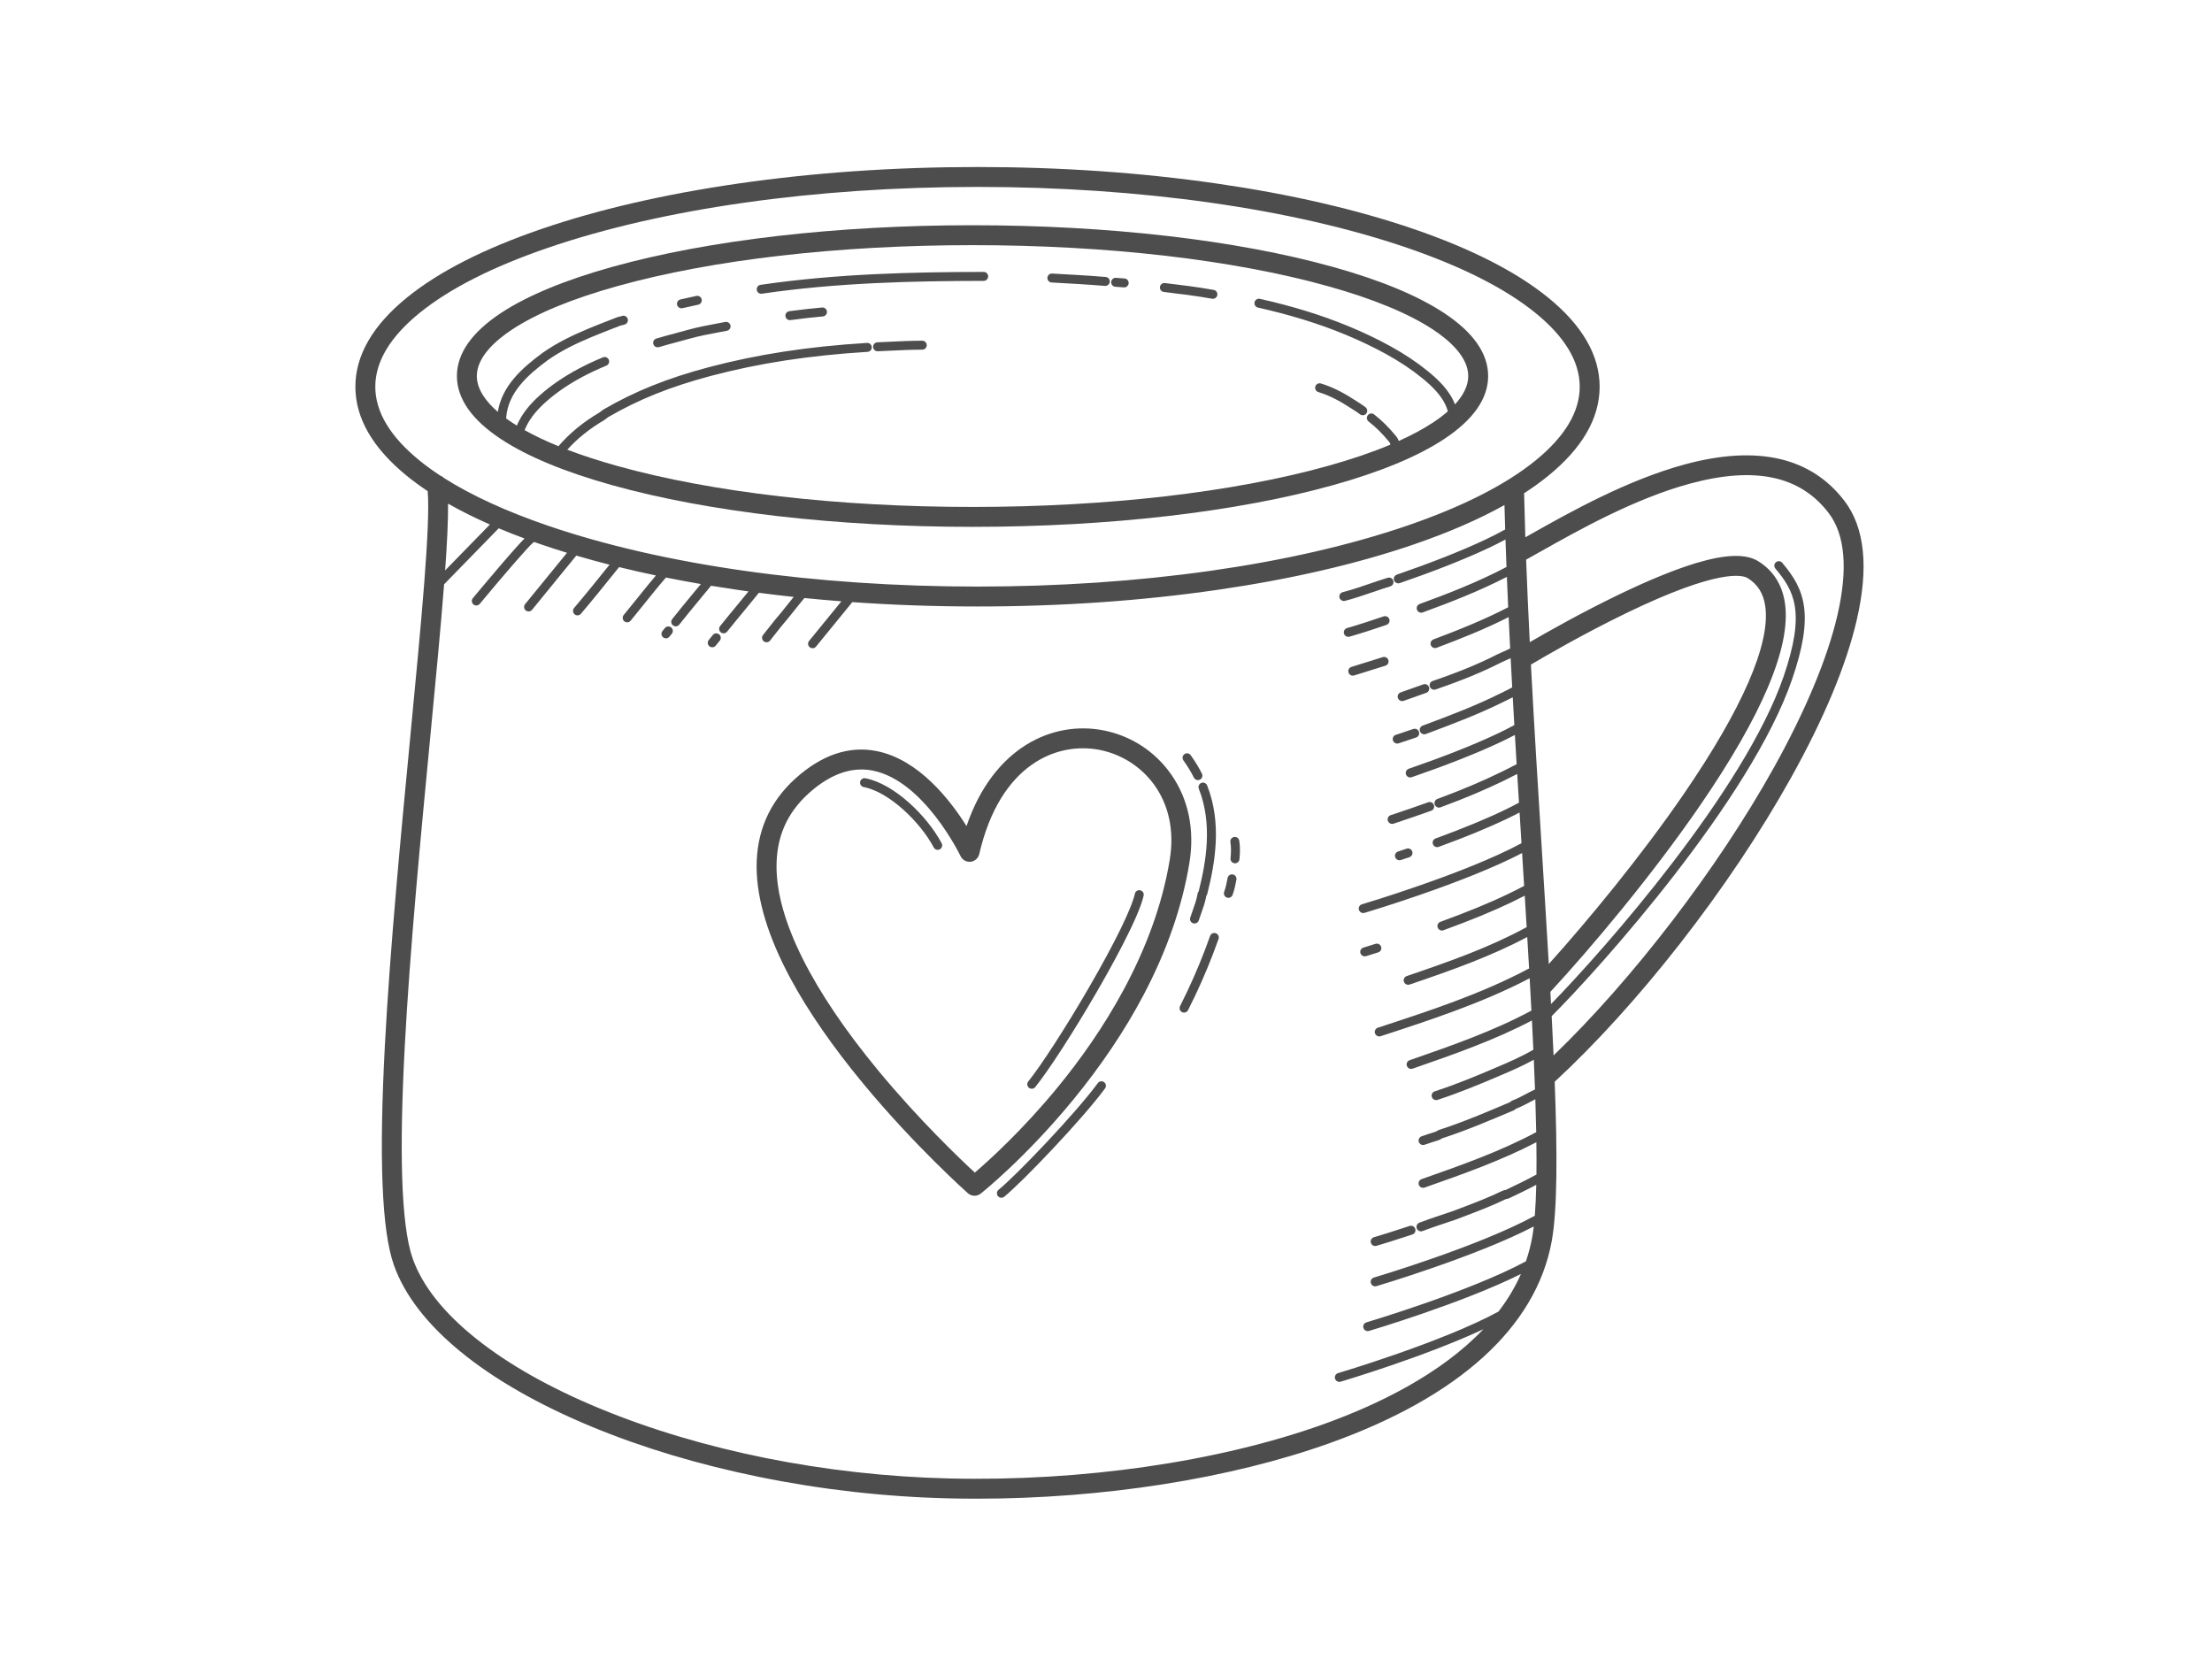 <?xml version="1.0" encoding="UTF-8" standalone="no"?>
<!DOCTYPE svg PUBLIC "-//W3C//DTD SVG 1.1//EN" "http://www.w3.org/Graphics/SVG/1.1/DTD/svg11.dtd">
<svg width="100%" height="100%" viewBox="0 0 400 300" version="1.1" xmlns="http://www.w3.org/2000/svg" xmlns:xlink="http://www.w3.org/1999/xlink" xml:space="preserve" xmlns:serif="http://www.serif.com/" style="fill-rule:evenodd;clip-rule:evenodd;stroke-linejoin:round;stroke-miterlimit:2;">
    <g transform="matrix(0.09,0,0,0.09,14.148,-29.399)">
        <path d="M871.696,988.765C921.132,956.209 992.494,926.806 1083.8,901.374C1274,848.395 1527.23,819.218 1796.85,819.218C2066.47,819.218 2319.71,848.395 2509.91,901.374C2601.21,926.806 2672.58,956.209 2722.01,988.765C2754.33,1010.05 2792.85,1043.54 2792.85,1082.22C2792.85,1103.09 2781.62,1122.45 2766.21,1139.2C2755.4,1110.66 2731.54,1088.61 2711.69,1072.43C2689.55,1054.39 2664.92,1037.98 2636.4,1022.25C2610.75,1008.11 2582.8,994.749 2553.31,982.533C2525.54,971.026 2496,960.452 2465.52,951.106C2436.9,942.331 2406.19,934.251 2374.25,927.09C2369.4,926.002 2364.59,929.053 2363.5,933.903C2362.41,938.753 2365.46,943.567 2370.31,944.654C2401.81,951.714 2432.06,959.675 2460.24,968.315C2490.18,977.495 2519.17,987.873 2546.43,999.163C2575.3,1011.12 2602.64,1024.2 2627.71,1038.01C2655.27,1053.21 2679.03,1069.03 2700.32,1086.39C2719.1,1101.68 2741.75,1122.56 2750.4,1148.42C2750.91,1149.94 2751.39,1151.52 2751.83,1153.16C2742.15,1161.65 2731.8,1169.23 2722.01,1175.67C2702.47,1188.54 2679.49,1200.91 2653.22,1212.74C2651.91,1208.32 2649.61,1205.23 2647.52,1202.68C2633.54,1185.54 2619.2,1171.35 2603.68,1159.29C2599.75,1156.25 2594.1,1156.96 2591.05,1160.88C2588,1164.81 2588.71,1170.46 2592.63,1173.51C2607.07,1184.72 2620.46,1197.99 2633.58,1214.06C2635.18,1216.03 2635.73,1216.92 2636.03,1218.03C2636.14,1218.46 2636.24,1218.85 2636.32,1219.22C2636.38,1219.47 2636.45,1219.74 2636.52,1220.01C2599.96,1235.37 2557.67,1249.76 2509.91,1263.06C2319.71,1316.04 2066.47,1345.22 1796.85,1345.22C1527.23,1345.22 1274,1316.04 1083.8,1263.06C1046.76,1252.74 1012.99,1241.77 982.648,1230.2C1003.07,1207.57 1027.33,1188.09 1056.42,1170.98C1056.56,1170.89 1056.71,1170.8 1056.85,1170.71C1058.67,1169.49 1060.16,1168.3 1061.48,1167.25C1062.58,1166.36 1063.55,1165.59 1064.63,1164.85C1125.81,1129.27 1189.53,1103.69 1271.15,1081.92C1368.41,1056.23 1468.44,1040.88 1585.97,1033.61C1590.93,1033.31 1594.7,1029.04 1594.39,1024.07C1594.09,1019.11 1589.81,1015.35 1584.86,1015.65C1466.13,1022.99 1364.98,1038.52 1266.53,1064.52C1183.16,1086.75 1118.02,1112.94 1055.33,1149.44C1055.17,1149.53 1055.01,1149.63 1054.86,1149.73C1053.04,1150.95 1051.55,1152.14 1050.23,1153.19C1049.12,1154.08 1048.15,1154.86 1047.06,1155.6C1014.33,1174.88 987.352,1197.06 964.845,1223.18C939.552,1212.87 916.873,1202.11 896.914,1190.94C904.653,1171.22 918.998,1152.29 940.647,1133.21C961.195,1115.1 985.645,1098.44 1013.32,1083.68C1028.13,1075.78 1043.78,1068.45 1061.17,1061.27C1065.77,1059.38 1067.95,1054.12 1066.06,1049.52C1064.16,1044.93 1058.9,1042.74 1054.3,1044.64C1036.36,1052.04 1020.18,1059.62 1004.85,1067.8C975.945,1083.21 950.341,1100.68 928.747,1119.7C905.83,1139.9 890.233,1160.27 881.238,1181.75C877.972,1179.74 874.791,1177.71 871.696,1175.67C867.73,1173.06 863.671,1170.26 859.602,1167.3C859.71,1166.84 859.793,1166.37 859.829,1165.88C863.539,1115.8 902.055,1080.83 943.142,1050.5C957.574,1040.2 971.802,1032.25 985.029,1025.19C1015.76,1009.39 1046.16,997.626 1078.34,985.17C1082.17,983.688 1086.02,982.201 1089.87,980.703C1090.56,980.488 1091.42,980.327 1092.4,980.143C1094.35,979.775 1096.78,979.319 1099.28,978.138C1103.78,976.017 1105.7,970.653 1103.58,966.158C1101.46,961.662 1096.09,959.737 1091.6,961.858C1091.18,962.056 1090.06,962.267 1089.07,962.453C1087.65,962.72 1085.89,963.052 1084.01,963.68C1083.87,963.727 1083.73,963.777 1083.59,963.83C1079.66,965.357 1075.75,966.873 1071.85,968.384C1039.19,981.023 1008.34,992.962 976.737,1009.21C976.697,1009.24 976.658,1009.26 976.618,1009.28C962.818,1016.64 947.937,1024.96 932.623,1035.89C932.584,1035.92 932.546,1035.95 932.509,1035.98C890.681,1066.85 851.27,1102.53 843.08,1154.22C820.261,1134.5 800.854,1109.67 800.854,1082.22C800.854,1043.54 839.378,1010.05 871.696,988.765ZM849.696,1209.08C902.604,1243.92 977.757,1275.05 1073.07,1301.6C1266.66,1355.52 1523.71,1385.22 1796.85,1385.22C2070,1385.22 2327.04,1355.52 2520.64,1301.6C2615.95,1275.05 2691.1,1243.92 2744.01,1209.08C2802.96,1170.26 2832.85,1127.57 2832.85,1082.22C2832.85,1036.86 2802.96,994.181 2744.01,955.358C2691.1,920.516 2615.95,889.389 2520.64,862.841C2327.04,808.916 2070,779.218 1796.85,779.218C1523.71,779.218 1266.66,808.916 1073.07,862.841C977.757,889.389 902.604,920.516 849.696,955.358C790.745,994.181 760.854,1036.86 760.854,1082.22C760.854,1127.57 790.745,1170.26 849.696,1209.08Z" style="fill:rgb(77,77,77);fill-rule:nonzero;"/>
        <path d="M3534.62,1562.78C3514.71,1648.94 3470.37,1755.17 3406.38,1869.98C3293.57,2072.41 3122.89,2294.76 2964.33,2447.25C2963.18,2421.7 2961.89,2395.33 2960.48,2368.24C2960.73,2368.04 2960.98,2367.82 2961.22,2367.58C3059.94,2268.86 3360.43,1932.86 3443.36,1692.15C3465.13,1628.97 3472.77,1582.12 3467.39,1544.7C3462.31,1509.34 3446.27,1484.24 3423.75,1457.43C3420.55,1453.62 3414.87,1453.13 3411.06,1456.33C3407.26,1459.52 3406.77,1465.2 3409.96,1469.01C3447.85,1514.11 3471.2,1556.1 3426.34,1686.29C3347.3,1915.7 3066.53,2234.29 2959.2,2344.02C2958.76,2335.89 2958.32,2327.71 2957.86,2319.46C2958.08,2319.23 2958.32,2319.03 2958.54,2318.8C3039.94,2230.77 3161.42,2086.5 3258.22,1945.6C3383.63,1763.07 3441.21,1626.61 3429.38,1540.03C3424.18,1501.99 3406,1473.11 3375.36,1454.2C3350.73,1439.01 3310.19,1440.18 3251.4,1457.79C3208.57,1470.62 3155.47,1492.3 3093.57,1522.23C3020.27,1557.66 2951.44,1596.61 2916.47,1616.95C2913.67,1560.91 2911.18,1505.48 2909.14,1451.09C2918.34,1446.01 2928.47,1440.31 2939.08,1434.34C3014.22,1392.04 3127.78,1328.13 3239.39,1298.1C3369.01,1263.23 3459.81,1282.62 3516.97,1357.37C3550.14,1400.75 3556.08,1469.86 3534.62,1562.78ZM2500.67,3188.72C2289.89,3264.08 2016.04,3303.63 1749.33,3297.22C1501.43,3291.27 1251.84,3241.15 1046.54,3156.1C947.1,3114.9 863.975,3067.88 799.474,3016.35C733.952,2964.01 690.973,2909.59 671.73,2854.61C660.103,2821.39 653.055,2765.65 650.784,2688.95C648.73,2619.61 650.465,2534.46 656.086,2428.64C666.427,2233.98 688.086,2007.91 707.195,1808.45C718.393,1691.57 728.487,1586.19 735.1,1500.68L844.824,1388.14C861.452,1395.13 878.741,1401.95 896.689,1408.59C888.443,1416.86 873.555,1433.27 845.139,1466.49C818.774,1497.31 793.181,1528.17 792.926,1528.47C789.753,1532.3 790.282,1537.97 794.108,1541.15C795.789,1542.54 797.824,1543.22 799.849,1543.22C802.435,1543.22 805.001,1542.11 806.781,1539.96C852.823,1484.44 905.977,1422.64 914.713,1416.35C915.173,1416.13 915.604,1415.87 916.012,1415.59C920.841,1417.3 925.71,1419 930.629,1420.68C947.371,1426.42 964.525,1431.97 982.058,1437.34L897.88,1540.53C894.738,1544.38 895.313,1550.05 899.165,1553.19C900.835,1554.56 902.848,1555.22 904.848,1555.22C907.459,1555.22 910.048,1554.09 911.827,1551.91L1000.72,1442.95C1022.41,1449.33 1044.66,1455.45 1067.47,1461.28C1044.17,1490.36 1020.29,1519.93 996.264,1548.25C993.048,1552.04 993.514,1557.72 997.304,1560.94C998.997,1562.38 1001.06,1563.08 1003.12,1563.08C1005.67,1563.08 1008.21,1562 1009.99,1559.9C1035.96,1529.29 1061.67,1497.33 1086.68,1466.09C1110.77,1472 1135.45,1477.61 1160.7,1482.91C1147.49,1498.48 1135.17,1513.85 1123.2,1528.78C1114.37,1539.81 1105.23,1551.21 1096.01,1562.34C1092.84,1566.17 1093.37,1571.84 1097.2,1575.01C1098.88,1576.4 1100.91,1577.08 1102.93,1577.08C1105.52,1577.08 1108.09,1575.97 1109.87,1573.82C1119.18,1562.58 1128.37,1551.12 1137.25,1540.04C1151.06,1522.8 1165.35,1504.98 1180.85,1487.06C1203.78,1491.66 1227.17,1496.02 1250.98,1500.12C1245.32,1507.03 1239.64,1513.9 1234.06,1520.64C1220.71,1536.78 1206.9,1553.47 1193.45,1570.55C1190.37,1574.45 1191.04,1580.11 1194.95,1583.19C1196.6,1584.49 1198.56,1585.12 1200.51,1585.12C1203.17,1585.12 1205.81,1583.94 1207.59,1581.69C1220.9,1564.78 1234.64,1548.17 1247.93,1532.12C1255.66,1522.77 1263.58,1513.2 1271.41,1503.57C1289.11,1506.48 1307.05,1509.25 1325.21,1511.89C1332.35,1512.92 1339.52,1513.93 1346.7,1514.91C1338.89,1524.53 1331.02,1534.08 1323.3,1543.42C1312.23,1556.82 1300.78,1570.68 1289.7,1584.56C1286.6,1588.44 1287.23,1594.11 1291.11,1597.21C1292.77,1598.53 1294.75,1599.18 1296.72,1599.18C1299.37,1599.18 1301.99,1598.02 1303.76,1595.79C1314.75,1582.03 1326.15,1568.23 1337.18,1554.88C1347.2,1542.75 1357.48,1530.28 1367.58,1517.71C1390.7,1520.73 1414.03,1523.49 1437.54,1526.01C1433.17,1531.38 1428.89,1536.75 1424.68,1542.05C1416.47,1552.38 1407.98,1563.05 1399.06,1573.31C1398.98,1573.41 1398.9,1573.5 1398.83,1573.6C1394.21,1579.36 1389.85,1584.9 1385.63,1590.25C1382.46,1594.28 1379.27,1598.33 1375.92,1602.55C1372.82,1606.44 1373.47,1612.1 1377.36,1615.2C1379.02,1616.51 1380.99,1617.15 1382.96,1617.15C1385.61,1617.15 1388.23,1615.99 1390.01,1613.75C1393.38,1609.51 1396.58,1605.44 1399.77,1601.39C1403.93,1596.11 1408.24,1590.65 1412.77,1584.98C1421.9,1574.47 1430.48,1563.68 1438.77,1553.25C1445.62,1544.63 1452.23,1536.33 1459.05,1528.25C1483.64,1530.71 1508.42,1532.91 1533.39,1534.85L1468.46,1614.43C1465.32,1618.28 1465.89,1623.95 1469.75,1627.09C1471.42,1628.46 1473.43,1629.12 1475.43,1629.12C1478.04,1629.12 1480.63,1627.99 1482.41,1625.81L1555.29,1536.47C1637.45,1542.28 1721.5,1545.22 1806.85,1545.22C1973.86,1545.22 2135.91,1534 2288.49,1511.89C2436.19,1490.48 2568.95,1459.8 2683.08,1420.68C2753.18,1396.66 2814.21,1370.14 2865.64,1341.41C2866.05,1357.7 2866.53,1374.14 2867.05,1390.67C2866.52,1390.84 2866,1391.06 2865.5,1391.34C2842.99,1403.78 2818.35,1415.54 2785.6,1429.49C2758.87,1440.87 2729.86,1452.28 2696.91,1464.36C2681.64,1469.96 2665.63,1475.65 2649.32,1481.28C2644.63,1482.9 2642.13,1488.03 2643.75,1492.72C2645.04,1496.45 2648.53,1498.79 2652.26,1498.79C2653.24,1498.79 2654.23,1498.63 2655.2,1498.29C2671.61,1492.63 2687.72,1486.9 2703.1,1481.26C2736.34,1469.07 2765.64,1457.56 2792.66,1446.05C2822.88,1433.18 2846.38,1422.1 2867.69,1410.64C2868.3,1428.93 2868.96,1447.34 2869.68,1465.87C2811.79,1496.33 2751.68,1519.62 2695.2,1540.26C2690.53,1541.96 2688.13,1547.13 2689.83,1551.8C2691.17,1555.45 2694.61,1557.71 2698.29,1557.71C2699.31,1557.71 2700.36,1557.54 2701.37,1557.16C2755.99,1537.21 2814.03,1514.78 2870.47,1485.76C2871.29,1506 2872.16,1526.37 2873.09,1546.84C2823.88,1572.39 2771.98,1592.94 2722.95,1611.39C2718.3,1613.14 2715.95,1618.33 2717.7,1622.99C2719.06,1626.59 2722.48,1628.82 2726.12,1628.82C2727.18,1628.82 2728.25,1628.63 2729.29,1628.24C2776.42,1610.5 2826.2,1590.82 2874,1566.59C2874.97,1587.48 2876,1608.47 2877.06,1629.55C2871.88,1632.19 2866.51,1634.58 2860.96,1637.05C2858.06,1638.34 2855.07,1639.67 2852.08,1641.05C2851.97,1641.1 2851.86,1641.15 2851.75,1641.21C2814.47,1660.28 2774.23,1676.86 2721.28,1694.98C2716.58,1696.59 2714.07,1701.71 2715.68,1706.41C2716.96,1710.15 2720.45,1712.5 2724.19,1712.5C2725.16,1712.5 2726.14,1712.34 2727.11,1712.01C2780.83,1693.63 2821.76,1676.76 2859.79,1657.31C2862.6,1656.02 2865.48,1654.74 2868.27,1653.5C2871.51,1652.06 2874.78,1650.6 2878.06,1649.07C2879.07,1668.57 2880.11,1688.13 2881.18,1707.74C2876.05,1710.78 2870.44,1713.51 2864.99,1716.15C2862.89,1717.17 2860.83,1718.17 2858.83,1719.17C2808.94,1744.11 2757.95,1763.58 2701.25,1784.65C2696.59,1786.38 2694.21,1791.56 2695.94,1796.22C2697.29,1799.85 2700.73,1802.09 2704.38,1802.09C2705.42,1802.09 2706.48,1801.91 2707.51,1801.53C2764.72,1780.27 2816.19,1760.61 2866.88,1735.27C2868.82,1734.3 2870.81,1733.33 2872.84,1732.35C2875.96,1730.83 2879.13,1729.29 2882.28,1727.67C2883.32,1746.27 2884.38,1764.9 2885.45,1783.56C2864.03,1795.19 2840.4,1806.37 2809.6,1819.49C2782.87,1830.87 2753.86,1842.28 2720.91,1854.36C2705.64,1859.96 2689.63,1865.65 2673.32,1871.28C2668.63,1872.9 2666.13,1878.03 2667.75,1882.72C2669.04,1886.45 2672.53,1888.79 2676.26,1888.79C2677.24,1888.79 2678.23,1888.63 2679.2,1888.29C2695.61,1882.63 2711.72,1876.9 2727.1,1871.26C2760.34,1859.07 2789.64,1847.56 2816.66,1836.05C2844.5,1824.19 2866.63,1813.86 2886.6,1803.35C2887.75,1822.91 2888.91,1842.48 2890.08,1862.06C2889.93,1862.13 2889.78,1862.19 2889.63,1862.27C2870.49,1872.43 2850.03,1882.44 2828.82,1892.04C2809.18,1900.92 2788.86,1909.48 2766.73,1918.22C2755.31,1922.72 2743.26,1927.32 2730.89,1931.89C2726.23,1933.62 2723.85,1938.8 2725.57,1943.46C2726.92,1947.09 2730.36,1949.34 2734.02,1949.34C2735.05,1949.34 2736.11,1949.16 2737.14,1948.78C2749.62,1944.16 2761.8,1939.51 2773.33,1934.96C2795.75,1926.12 2816.32,1917.44 2836.24,1908.44C2855.3,1899.81 2873.78,1890.85 2891.27,1881.74C2892.43,1900.97 2893.61,1920.18 2894.79,1939.38C2877.04,1949.02 2857.66,1958.41 2834.19,1968.74C2813.01,1978.07 2790.81,1987.2 2766.31,1996.67C2753.88,2001.47 2740.74,2006.4 2727.25,2011.33C2722.58,2013.04 2720.18,2018.2 2721.89,2022.87C2723.22,2026.52 2726.67,2028.79 2730.34,2028.79C2731.37,2028.79 2732.41,2028.61 2733.43,2028.24C2747.02,2023.27 2760.27,2018.3 2772.8,2013.46C2797.56,2003.89 2820.01,1994.65 2841.44,1985.22C2862.19,1976.08 2879.83,1967.65 2896,1959.14C2897.28,1979.76 2898.56,2000.35 2899.83,2020.89C2786.91,2081.85 2581.39,2142.97 2579.3,2143.59C2574.53,2145 2571.81,2150 2573.22,2154.77C2574.38,2158.69 2577.96,2161.22 2581.85,2161.22C2582.69,2161.22 2583.55,2161.1 2584.41,2160.85C2586.47,2160.24 2785.15,2101.16 2901.06,2040.62C2902.43,2062.7 2903.8,2084.71 2905.15,2106.58C2885.5,2117.02 2864.9,2126.98 2842.24,2136.99C2821.98,2145.95 2800.09,2154.92 2775.31,2164.44C2763.56,2168.96 2750.98,2173.67 2736.83,2178.84C2732.16,2180.55 2729.76,2185.72 2731.47,2190.38C2732.81,2194.03 2736.25,2196.3 2739.92,2196.3C2740.95,2196.3 2742,2196.12 2743.01,2195.75C2757.25,2190.54 2769.93,2185.79 2781.76,2181.25C2806.82,2171.62 2828.98,2162.53 2849.52,2153.46C2869.82,2144.49 2888.51,2135.54 2906.37,2126.27C2907.68,2147.5 2908.97,2168.59 2910.23,2189.49C2836.21,2229.82 2757.27,2257.89 2669.21,2287.82C2664.5,2289.43 2661.99,2294.54 2663.59,2299.24C2664.86,2302.99 2668.36,2305.35 2672.11,2305.35C2673.07,2305.35 2674.04,2305.19 2675,2304.87C2760.95,2275.65 2838.32,2248.17 2911.42,2209.29C2912.69,2230.64 2913.93,2251.78 2915.13,2272.65C2914.62,2272.81 2914.12,2273.01 2913.63,2273.27C2818.16,2323.99 2712.98,2358.34 2611.26,2391.56C2606.54,2393.11 2603.96,2398.19 2605.5,2402.91C2606.74,2406.71 2610.27,2409.12 2614.05,2409.12C2614.98,2409.12 2615.92,2408.98 2616.85,2408.68C2717.25,2375.88 2820.99,2341.99 2916.25,2292.22C2917.49,2314.22 2918.68,2335.9 2919.8,2357.19C2919.73,2357.23 2919.66,2357.26 2919.59,2357.29C2843.34,2398.35 2759.65,2427.46 2678.72,2455.61L2675.11,2456.87C2670.41,2458.5 2667.93,2463.63 2669.56,2468.32C2670.86,2472.04 2674.34,2474.37 2678.06,2474.37C2679.04,2474.37 2680.04,2474.21 2681.02,2473.87L2684.63,2472.61C2763.68,2445.12 2845.33,2416.71 2920.83,2377.02C2921.85,2396.99 2922.81,2416.6 2923.7,2435.8C2899.75,2449.7 2874.34,2460.78 2850.31,2470.95C2812.99,2486.94 2769.49,2505.2 2725.51,2519.47C2720.78,2521 2718.19,2526.08 2719.73,2530.81C2720.96,2534.61 2724.49,2537.03 2728.28,2537.03C2729.21,2537.03 2730.14,2536.89 2731.06,2536.59C2775.77,2522.09 2819.71,2503.64 2857.36,2487.51C2879.22,2478.26 2902.26,2468.25 2924.6,2455.96C2925.5,2476.4 2926.3,2496.33 2927,2515.69C2926.68,2515.79 2926.36,2515.92 2926.05,2516.06C2920.08,2518.85 2914.26,2521.94 2908.63,2524.93C2899.56,2529.75 2891,2534.3 2881.69,2537.79C2880.57,2538.21 2879.54,2538.85 2878.67,2539.68C2878.49,2539.81 2878.12,2540.06 2877.86,2540.23C2877.33,2540.59 2876.72,2540.99 2876.11,2541.46C2830.45,2560.89 2783.26,2580.92 2735.01,2596.68C2732.57,2597.49 2730.71,2598.61 2729.22,2599.5C2728.38,2600.01 2727.65,2600.45 2727.09,2600.65C2718.23,2603.31 2709.32,2606.22 2699.08,2609.8C2694.38,2611.43 2691.91,2616.57 2693.55,2621.26C2694.84,2624.97 2698.32,2627.3 2702.04,2627.3C2703.03,2627.29 2704.03,2627.13 2705.01,2626.79C2715.07,2623.28 2723.78,2620.44 2732.44,2617.84C2732.53,2617.81 2732.61,2617.79 2732.7,2617.76C2735.14,2616.94 2736.99,2615.83 2738.48,2614.94C2739.37,2614.4 2740.14,2613.94 2740.65,2613.77C2790.02,2597.65 2837.99,2577.24 2884.38,2557.5C2885.36,2557.08 2886.26,2556.49 2887.03,2555.76C2887.22,2555.63 2887.59,2555.38 2887.85,2555.21C2888.33,2554.88 2888.88,2554.52 2889.44,2554.1C2899.29,2550.28 2908.32,2545.48 2917.08,2540.83C2920.69,2538.91 2924.18,2537.06 2927.67,2535.3C2928.43,2558.27 2929.02,2580.36 2929.42,2601.45C2857.56,2640 2778.55,2667.84 2702.12,2694.76L2699.07,2695.84C2694.38,2697.49 2691.92,2702.63 2693.57,2707.32C2694.87,2711.02 2698.34,2713.33 2702.06,2713.33C2703.05,2713.33 2704.06,2713.17 2705.05,2712.82L2708.1,2711.74C2782.31,2685.6 2858.93,2658.6 2929.75,2621.64C2930.06,2644.72 2930.11,2666.47 2929.88,2686.73C2929.42,2686.9 2928.96,2687.09 2928.52,2687.33C2909,2698.07 2888.05,2708.06 2867.76,2717.72C2866.47,2717.75 2864.34,2717.93 2861.89,2719.14C2833.69,2732.81 2805.81,2743.4 2776.3,2754.61C2771.8,2756.32 2767.29,2758.03 2762.77,2759.76C2754.8,2762.53 2746.69,2765.23 2738.85,2767.84C2724.22,2772.7 2709.1,2777.73 2694.62,2783.34C2689.99,2785.13 2687.69,2790.35 2689.48,2794.98C2690.86,2798.55 2694.27,2800.73 2697.88,2800.73C2698.96,2800.73 2700.05,2800.54 2701.12,2800.12C2715.19,2794.68 2729.44,2789.94 2744.53,2784.92C2752.47,2782.28 2760.68,2779.54 2768.81,2776.72C2768.9,2776.69 2768.98,2776.66 2769.07,2776.63C2773.63,2774.88 2778.16,2773.16 2782.69,2771.44C2812.32,2760.18 2840.32,2749.54 2868.96,2735.71C2870.25,2735.69 2872.35,2735.51 2874.78,2734.32C2892.93,2725.67 2911.61,2716.78 2929.54,2707.24C2929.01,2730.3 2928.05,2751.11 2926.6,2769.38C2814.3,2830.84 2605.41,2892.96 2603.3,2893.59C2598.53,2895 2595.81,2900 2597.22,2904.77C2598.38,2908.69 2601.96,2911.22 2605.85,2911.22C2606.69,2911.22 2607.55,2911.1 2608.41,2910.85C2610.47,2910.24 2808.52,2851.34 2924.51,2790.9C2923.54,2799.19 2922.44,2806.77 2921.18,2813.61C2918.18,2829.95 2913.98,2845.72 2908.73,2860.95C2795.78,2921.89 2590.39,2982.97 2588.3,2983.59C2583.53,2985 2580.81,2990 2582.22,2994.77C2583.38,2998.69 2586.96,3001.22 2590.85,3001.22C2591.69,3001.22 2592.55,3001.1 2593.41,3000.85C2595.41,3000.26 2781.7,2944.86 2898.75,2886.39C2886.86,2913.37 2871.58,2938.51 2853.63,2961.91C2741.11,3023.2 2533.4,3084.97 2531.3,3085.59C2526.53,3087 2523.81,3092 2525.22,3096.77C2526.38,3100.69 2529.96,3103.22 2533.85,3103.22C2534.69,3103.22 2535.55,3103.1 2536.41,3102.85C2538.3,3102.29 2706.16,3052.37 2823.31,2997.31C2736.89,3088.31 2610.47,3149.46 2500.67,3188.72ZM743.073,1338.6C768.663,1353.15 796.705,1367.13 827.114,1380.52L737.184,1472.76C741.15,1417.43 743.368,1371.81 743.073,1338.6ZM686.103,1252.25C626.881,1204.26 596.854,1154.29 596.854,1103.72C596.854,1053.14 626.881,1003.17 686.103,955.191C746.227,906.479 832.859,862.54 943.596,824.593C1173.88,745.678 1480.46,702.218 1806.85,702.218C2133.25,702.218 2439.83,745.678 2670.11,824.593C2780.85,862.54 2867.48,906.479 2927.6,955.191C2986.83,1003.17 3016.85,1053.14 3016.85,1103.72C3016.85,1154.29 2986.83,1204.26 2927.6,1252.25C2867.48,1300.96 2780.85,1344.9 2670.11,1382.84C2439.83,1461.76 2133.25,1505.22 1806.85,1505.22C1480.46,1505.22 1173.88,1461.76 943.596,1382.84C860.014,1354.2 790.173,1322.14 735.089,1287.2C733.003,1285.08 730.476,1283.43 727.668,1282.41C712.654,1272.58 698.782,1262.52 686.103,1252.25ZM2940.93,2037.29C2933.19,1912.81 2925.31,1786.19 2918.79,1661.99C2940.48,1649.08 3022.57,1600.96 3111.21,1558.13C3296.67,1468.5 3344.2,1481.98 3354.35,1488.24C3374.62,1500.74 3386.2,1519.46 3389.75,1545.45C3400.05,1620.79 3343.16,1751.33 3225.25,1922.95C3139.31,2048.04 3033.63,2175.87 2954.7,2263.63C2950.52,2191.52 2945.8,2115.58 2940.93,2037.29ZM3548.74,1333.07C3481.57,1245.23 3373.99,1220.47 3228.99,1259.48C3112.54,1290.81 2996.35,1356.21 2919.46,1399.48C2915.41,1401.76 2911.44,1403.99 2907.56,1406.17C2906.57,1376.31 2905.74,1346.81 2905.08,1317.73C2922.35,1306.55 2938.27,1295.08 2952.78,1283.33C3021.84,1227.38 3056.85,1166.95 3056.85,1103.72C3056.85,1040.49 3021.84,980.06 2952.78,924.111C2889.01,872.439 2798.26,826.225 2683.08,786.753C2568.95,747.641 2436.19,716.956 2288.49,695.549C2135.91,673.432 1973.86,662.218 1806.85,662.218C1639.85,662.218 1477.8,673.432 1325.21,695.549C1177.52,716.956 1044.76,747.641 930.629,786.753C815.443,826.225 724.701,872.439 660.923,924.111C591.868,980.06 556.854,1040.49 556.854,1103.72C556.854,1166.95 591.868,1227.38 660.923,1283.33C673.594,1293.59 687.347,1303.64 702.126,1313.46C707.89,1381.76 689.041,1578.51 667.377,1804.64C648.23,2004.49 626.529,2231.01 616.143,2426.52C604.028,2654.57 609.861,2798.93 633.977,2867.83C676.382,2988.98 817.463,3104.49 1031.23,3193.05C1133.29,3235.34 1246.52,3269.33 1367.76,3294.09C1492.91,3319.65 1620.97,3334.15 1748.37,3337.21C1767.38,3337.67 1786.39,3337.89 1805.44,3337.89C2058.54,3337.89 2313.98,3297.95 2514.14,3226.38C2774.53,3133.29 2928.89,2993.05 2960.52,2820.83C2971.89,2758.95 2972.09,2645.36 2966.54,2500.12C3048.34,2424.68 3135.14,2329.07 3217.86,2223.22C3303.26,2113.95 3380.53,1998.53 3441.32,1889.45C3508.05,1769.72 3552.55,1662.84 3573.59,1571.78C3597.87,1466.69 3589.51,1386.38 3548.74,1333.07Z" style="fill:rgb(77,77,77);fill-rule:nonzero;"/>
        <path d="M2193.12,2053.98C2162.18,2242.42 2054.15,2405.99 1968.97,2510.02C1897.2,2597.67 1829.11,2658.99 1801.43,2682.69C1770.74,2654.32 1689.04,2576.36 1607.95,2478.31C1474.51,2316.96 1403.65,2175.43 1403.03,2069.01C1402.67,2008.95 1423.69,1960.54 1467.28,1921.04C1502.72,1888.92 1538.43,1872.75 1573.74,1872.75C1581.31,1872.75 1588.87,1873.49 1596.4,1874.98C1699.5,1895.38 1771.75,2044.63 1772.78,2046.78C1776.42,2054.47 1784.54,2059.02 1793,2058.1C1801.47,2057.19 1808.42,2051.02 1810.34,2042.72C1852.3,1861.25 1967.03,1816.57 2052.53,1833.45C2137.63,1850.26 2213.24,1931.4 2193.12,2053.98ZM2195.63,1882.15C2163.37,1836.31 2115.31,1805.08 2060.28,1794.21C1958.57,1774.13 1839.06,1827.28 1784.76,1986.49C1752.29,1934.58 1688.86,1852.56 1604.27,1835.77C1548.5,1824.7 1493.38,1843.41 1440.42,1891.4C1388.65,1938.32 1362.61,1998.15 1363.03,2069.24C1363.41,2134.52 1386.41,2209.89 1431.38,2293.25C1466.72,2358.76 1515.76,2429.6 1577.13,2503.8C1681.17,2629.61 1786.55,2723.26 1787.6,2724.2C1791.37,2727.54 1796.11,2729.22 1800.86,2729.22C1805.24,2729.22 1809.63,2727.78 1813.28,2724.89C1816.93,2721.99 1903.71,2652.69 1999.3,2536.11C2055.5,2467.57 2102.93,2396.94 2140.27,2326.17C2187.18,2237.27 2218.24,2147.88 2232.59,2060.46C2243.54,1993.74 2230.76,1932.08 2195.63,1882.15Z" style="fill:rgb(77,77,77);fill-rule:nonzero;"/>
        <path d="M2542.85,1534.22C2543.59,1534.22 2544.35,1534.13 2545.1,1533.93C2564.14,1529.02 2582.86,1522.61 2600.96,1516.4C2612.6,1512.42 2624.63,1508.3 2636.32,1504.74C2641.07,1503.29 2643.75,1498.26 2642.3,1493.51C2640.86,1488.75 2635.83,1486.07 2631.07,1487.52C2619.08,1491.17 2606.91,1495.34 2595.13,1499.38C2577.35,1505.47 2558.97,1511.77 2540.6,1516.5C2535.79,1517.75 2532.9,1522.65 2534.14,1527.47C2535.19,1531.53 2538.84,1534.22 2542.85,1534.22Z" style="fill:rgb(77,77,77);fill-rule:nonzero;"/>
        <path d="M2628.66,1582.15C2633.36,1580.55 2635.88,1575.44 2634.28,1570.73C2632.69,1566.03 2627.58,1563.51 2622.87,1565.11C2600.77,1572.61 2575.05,1581.23 2549.38,1588.56C2544.6,1589.93 2541.83,1594.91 2543.2,1599.69C2544.33,1603.64 2547.93,1606.22 2551.85,1606.22C2552.67,1606.22 2553.5,1606.11 2554.33,1605.87C2580.39,1598.43 2606.36,1589.72 2628.66,1582.15Z" style="fill:rgb(77,77,77);fill-rule:nonzero;"/>
        <path d="M2632.34,1652.88C2630.83,1648.15 2625.77,1645.53 2621.03,1647.03C2609.86,1650.59 2598.45,1654.11 2587.42,1657.52C2577.82,1660.49 2567.9,1663.56 2558.14,1666.64C2553.4,1668.13 2550.77,1673.19 2552.27,1677.93C2553.48,1681.77 2557.03,1684.22 2560.85,1684.22C2561.75,1684.22 2562.66,1684.08 2563.56,1683.8C2573.27,1680.74 2583.17,1677.68 2592.74,1674.72C2603.8,1671.3 2615.25,1667.76 2626.49,1664.19C2631.22,1662.68 2633.84,1657.62 2632.34,1652.88Z" style="fill:rgb(77,77,77);fill-rule:nonzero;"/>
        <path d="M2657.07,1717.84C2652.38,1719.49 2649.92,1724.63 2651.57,1729.32C2652.87,1733.02 2656.34,1735.33 2660.06,1735.33C2661.05,1735.33 2662.06,1735.17 2663.05,1734.82L2665.73,1733.87C2679.78,1728.92 2694.31,1723.81 2708.58,1718.7C2713.26,1717.02 2715.69,1711.87 2714.02,1707.19C2712.34,1702.51 2707.19,1700.08 2702.51,1701.75C2688.28,1706.84 2673.78,1711.95 2659.75,1716.89L2657.07,1717.84Z" style="fill:rgb(77,77,77);fill-rule:nonzero;"/>
        <path d="M2682.36,1791.4C2670.55,1795.52 2658.79,1799.45 2647.4,1803.08C2642.66,1804.59 2640.05,1809.65 2641.55,1814.39C2642.77,1818.22 2646.31,1820.66 2650.13,1820.66C2651.03,1820.66 2651.95,1820.52 2652.86,1820.23C2664.41,1816.55 2676.33,1812.57 2688.29,1808.39C2692.99,1806.75 2695.46,1801.62 2693.82,1796.92C2692.18,1792.23 2687.05,1789.76 2682.36,1791.4Z" style="fill:rgb(77,77,77);fill-rule:nonzero;"/>
        <path d="M2631.35,1975.92C2632.61,1979.7 2636.12,1982.09 2639.89,1982.09C2640.83,1982.09 2641.79,1981.94 2642.73,1981.63C2672.13,1971.87 2696.2,1963.59 2718.48,1955.58C2723.15,1953.9 2725.58,1948.74 2723.9,1944.07C2722.22,1939.39 2717.06,1936.96 2712.39,1938.64C2690.25,1946.6 2666.32,1954.83 2637.06,1964.54C2632.34,1966.11 2629.79,1971.2 2631.35,1975.92Z" style="fill:rgb(77,77,77);fill-rule:nonzero;"/>
        <path d="M2668.95,2031.86C2663.42,2033.73 2657.66,2035.66 2651.81,2037.59C2647.09,2039.15 2644.53,2044.24 2646.08,2048.96C2647.33,2052.74 2650.85,2055.14 2654.63,2055.14C2655.56,2055.14 2656.51,2054.99 2657.45,2054.68C2663.34,2052.74 2669.15,2050.8 2674.72,2048.91C2679.43,2047.32 2681.96,2042.21 2680.36,2037.5C2678.77,2032.79 2673.66,2030.27 2668.95,2031.86Z" style="fill:rgb(77,77,77);fill-rule:nonzero;"/>
        <path d="M2584.85,2248.22C2585.73,2248.22 2586.63,2248.09 2587.52,2247.81L2588.77,2247.43C2596.49,2245.03 2604.21,2242.63 2611.92,2240.22C2616.67,2238.74 2619.31,2233.69 2617.83,2228.95C2616.35,2224.21 2611.3,2221.56 2606.55,2223.04C2598.85,2225.45 2591.14,2227.84 2583.43,2230.24L2582.19,2230.62C2577.44,2232.1 2574.78,2237.14 2576.26,2241.89C2577.46,2245.75 2581.01,2248.22 2584.85,2248.22Z" style="fill:rgb(77,77,77);fill-rule:nonzero;"/>
        <path d="M2597.21,2823.74C2598.36,2827.67 2601.95,2830.22 2605.85,2830.22C2606.68,2830.22 2607.53,2830.1 2608.37,2829.86C2628.35,2824.03 2648.58,2817.44 2668.14,2811.06C2672.29,2809.7 2676.44,2808.35 2680.58,2807C2685.31,2805.47 2687.9,2800.39 2686.37,2795.67C2684.83,2790.94 2679.75,2788.35 2675.03,2789.88C2670.87,2791.23 2666.71,2792.59 2662.56,2793.94C2643.13,2800.28 2623.04,2806.83 2603.33,2812.58C2598.56,2813.97 2595.82,2818.97 2597.21,2823.74Z" style="fill:rgb(77,77,77);fill-rule:nonzero;"/>
        <path d="M2251.5,1911.4C2279.5,1982.08 2266.17,2058.49 2251.3,2117.32C2250.48,2118.56 2249.22,2120.49 2248.92,2123.06C2246.99,2134.42 2243.38,2144.48 2239.55,2155.12C2237.76,2160.12 2235.91,2165.28 2234.26,2170.53C2232.78,2175.28 2235.42,2180.33 2240.17,2181.81C2241.06,2182.09 2241.97,2182.22 2242.86,2182.22C2246.69,2182.22 2250.24,2179.75 2251.44,2175.9C2252.97,2171.01 2254.68,2166.25 2256.49,2161.21C2260.33,2150.54 2264.29,2139.52 2266.52,2126.95C2267.28,2125.8 2268.32,2124.12 2268.7,2121.93C2284.26,2060.45 2298.16,1980.32 2268.23,1904.77C2266.4,1900.15 2261.17,1897.88 2256.55,1899.71C2251.93,1901.54 2249.66,1906.77 2251.5,1911.4Z" style="fill:rgb(77,77,77);fill-rule:nonzero;"/>
        <path d="M2241.67,1889.12C2243.25,1892.26 2246.42,1894.08 2249.71,1894.08C2251.07,1894.08 2252.46,1893.77 2253.75,1893.11C2258.19,1890.88 2259.98,1885.46 2257.74,1881.03C2251.41,1868.45 2243.81,1855.98 2235.16,1843.96C2232.25,1839.93 2226.63,1839.01 2222.59,1841.91C2218.56,1844.82 2217.65,1850.44 2220.55,1854.48C2228.65,1865.73 2235.76,1877.39 2241.67,1889.12Z" style="fill:rgb(77,77,77);fill-rule:nonzero;"/>
        <path d="M2285.66,2201.78C2280.97,2200.12 2275.83,2202.58 2274.18,2207.26C2260.96,2244.68 2245.61,2281.96 2228.56,2318.05C2223.8,2328.13 2218.85,2338.26 2213.83,2348.14C2211.58,2352.58 2213.35,2357.99 2217.78,2360.24C2219.09,2360.91 2220.48,2361.22 2221.85,2361.22C2225.13,2361.22 2228.29,2359.42 2229.88,2356.29C2234.97,2346.25 2240.01,2335.97 2244.84,2325.74C2262.14,2289.1 2277.73,2251.25 2291.15,2213.26C2292.81,2208.57 2290.35,2203.43 2285.66,2201.78Z" style="fill:rgb(77,77,77);fill-rule:nonzero;"/>
        <path d="M2319.77,2083.61C2314.88,2082.74 2310.2,2086 2309.33,2090.89C2307.82,2099.34 2305.83,2109.24 2302.46,2118.6C2300.78,2123.28 2303.21,2128.43 2307.89,2130.11C2308.89,2130.47 2309.92,2130.65 2310.93,2130.65C2314.62,2130.65 2318.08,2128.36 2319.4,2124.69C2323.22,2114.07 2325.41,2103.24 2327.05,2094.05C2327.92,2089.16 2324.66,2084.48 2319.77,2083.61Z" style="fill:rgb(77,77,77);fill-rule:nonzero;"/>
        <path d="M2322.38,2008.34C2317.47,2009.16 2314.16,2013.79 2314.98,2018.7C2316.89,2030.17 2316.13,2042.18 2315.25,2051.35C2314.78,2056.3 2318.41,2060.7 2323.36,2061.17C2323.65,2061.2 2323.94,2061.21 2324.22,2061.21C2328.81,2061.21 2332.73,2057.72 2333.17,2053.06C2334.15,2042.79 2334.98,2029.27 2332.73,2015.74C2331.92,2010.84 2327.29,2007.53 2322.38,2008.34Z" style="fill:rgb(77,77,77);fill-rule:nonzero;"/>
        <path d="M2133.77,2115.42C2128.91,2114.37 2124.12,2117.45 2123.06,2122.31C2116.67,2151.72 2082.14,2222.24 2030.69,2310.95C1985.13,2389.53 1935.02,2467.09 1908.85,2499.57C1905.73,2503.44 1906.34,2509.11 1910.21,2512.23C1911.87,2513.57 1913.87,2514.22 1915.85,2514.22C1918.48,2514.22 1921.08,2513.07 1922.86,2510.87C1949.97,2477.23 1999.56,2400.52 2046.26,2319.98C2071.39,2276.65 2130.89,2171.01 2140.65,2126.13C2141.7,2121.27 2138.62,2116.48 2133.77,2115.42Z" style="fill:rgb(77,77,77);fill-rule:nonzero;"/>
        <path d="M1581.52,1890.37C1576.64,1889.45 1571.93,1892.67 1571.01,1897.55C1570.09,1902.43 1573.3,1907.14 1578.19,1908.06C1629.15,1917.68 1692.08,1978.57 1718.89,2029.42C1720.5,2032.47 1723.63,2034.22 1726.86,2034.22C1728.28,2034.22 1729.71,2033.88 1731.05,2033.18C1735.45,2030.86 1737.13,2025.42 1734.81,2021.02C1706.17,1966.69 1639.42,1901.3 1581.52,1890.37Z" style="fill:rgb(77,77,77);fill-rule:nonzero;"/>
        <path d="M2061.18,2500.96C2057.17,2498.02 2051.54,2498.89 2048.6,2502.9C2004.26,2563.36 1885.72,2687.43 1849.16,2717.24C1845.31,2720.39 1844.74,2726.06 1847.88,2729.91C1849.66,2732.09 1852.25,2733.22 1854.86,2733.22C1856.86,2733.22 1858.87,2732.55 1860.54,2731.19C1897.71,2700.87 2018.13,2574.87 2063.11,2513.54C2066.05,2509.53 2065.18,2503.9 2061.18,2500.96Z" style="fill:rgb(77,77,77);fill-rule:nonzero;"/>
        <path d="M2181.27,913.266C2211.45,916.875 2245.65,920.965 2278.21,926.866C2278.75,926.965 2279.29,927.012 2279.82,927.012C2284.09,927.012 2287.88,923.964 2288.67,919.616C2289.55,914.725 2286.31,910.042 2281.42,909.155C2248.33,903.157 2213.84,899.032 2183.41,895.393C2178.49,894.81 2173.99,898.325 2173.4,903.261C2172.81,908.196 2176.33,912.676 2181.27,913.266Z" style="fill:rgb(77,77,77);fill-rule:nonzero;"/>
        <path d="M2083.81,902.836C2089.43,903.211 2095.16,903.637 2100.83,904.103C2101.08,904.124 2101.33,904.134 2101.58,904.134C2106.21,904.134 2110.15,900.573 2110.54,895.87C2110.95,890.916 2107.26,886.57 2102.3,886.164C2096.54,885.69 2090.72,885.257 2085.01,884.876C2080.04,884.535 2075.76,888.297 2075.43,893.257C2075.1,898.216 2078.85,902.505 2083.81,902.836Z" style="fill:rgb(77,77,77);fill-rule:nonzero;"/>
        <path d="M1955.79,894.26C1988.71,896.06 2026.03,898.101 2062.91,901.071C2063.16,901.09 2063.4,901.1 2063.64,901.1C2068.29,901.1 2072.23,897.531 2072.61,892.822C2073,887.868 2069.31,883.528 2064.36,883.128C2027.25,880.14 1989.81,878.093 1956.77,876.287C1951.82,876.012 1947.56,879.818 1947.29,884.782C1947.02,889.745 1950.83,893.988 1955.79,894.26Z" style="fill:rgb(77,77,77);fill-rule:nonzero;"/>
        <path d="M1372.23,916.861C1372.67,916.861 1373.11,916.83 1373.55,916.765C1525.6,894.471 1677.63,891.207 1819.27,891C1824.24,890.993 1828.26,886.958 1828.25,881.987C1828.25,877.021 1824.22,873 1819.25,873L1819.24,873C1676.93,873.208 1524.12,876.496 1370.94,898.955C1366.02,899.676 1362.62,904.248 1363.34,909.166C1363.99,913.641 1367.84,916.861 1372.23,916.861Z" style="fill:rgb(77,77,77);fill-rule:nonzero;"/>
        <path d="M1212,946.064C1212.67,946.064 1213.35,945.989 1214.03,945.833C1224.49,943.423 1235.14,941.071 1245.7,938.843C1250.56,937.817 1253.68,933.042 1252.65,928.179C1251.62,923.315 1246.85,920.201 1241.99,921.231C1231.32,923.482 1220.55,925.858 1209.99,928.292C1205.15,929.409 1202.13,934.241 1203.24,939.084C1204.2,943.248 1207.91,946.064 1212,946.064Z" style="fill:rgb(77,77,77);fill-rule:nonzero;"/>
        <path d="M1494.57,944.495C1473.5,946.367 1451.94,948.81 1428.67,951.962C1423.74,952.629 1420.29,957.163 1420.95,962.088C1421.57,966.604 1425.43,969.881 1429.86,969.881C1430.26,969.881 1430.67,969.854 1431.08,969.799C1454.08,966.684 1475.37,964.272 1496.17,962.424C1501.12,961.984 1504.77,957.614 1504.33,952.663C1503.89,947.712 1499.52,944.055 1494.57,944.495Z" style="fill:rgb(77,77,77);fill-rule:nonzero;"/>
        <path d="M1164.14,1024.51C1165,1024.51 1165.88,1024.39 1166.75,1024.12C1178.57,1020.53 1190.78,1017.29 1202.58,1014.15C1211.33,1011.83 1220.38,1009.43 1229.28,1006.88C1248.27,1001.57 1267.72,997.931 1286.53,994.413C1292.16,993.359 1297.78,992.308 1303.39,991.213C1308.27,990.263 1311.46,985.537 1310.51,980.658C1309.56,975.779 1304.83,972.599 1299.95,973.546C1294.38,974.632 1288.8,975.675 1283.22,976.719C1264.03,980.309 1244.18,984.021 1224.38,989.564C1215.59,992.075 1206.63,994.456 1197.96,996.758C1186.01,999.934 1173.64,1003.22 1161.52,1006.9C1156.77,1008.34 1154.08,1013.37 1155.53,1018.13C1156.71,1022.01 1160.28,1024.51 1164.14,1024.51Z" style="fill:rgb(77,77,77);fill-rule:nonzero;"/>
        <path d="M2491.67,1114.41C2517.25,1122.05 2540.25,1135.88 2557.44,1147.07C2559.07,1148.13 2560.73,1149.18 2562.4,1150.24C2567.03,1153.16 2571.41,1155.93 2575.27,1159.04C2576.93,1160.38 2578.93,1161.04 2580.91,1161.04C2583.54,1161.04 2586.14,1159.89 2587.92,1157.69C2591.04,1153.82 2590.44,1148.16 2586.57,1145.03C2581.91,1141.27 2576.88,1138.09 2572.01,1135.02C2570.42,1134.01 2568.82,1133 2567.26,1131.99C2549.06,1120.13 2524.61,1105.46 2496.82,1097.16C2492.06,1095.74 2487.04,1098.45 2485.62,1103.21C2484.2,1107.97 2486.91,1112.99 2491.67,1114.41Z" style="fill:rgb(77,77,77);fill-rule:nonzero;"/>
        <path d="M1695.84,1011.23C1674.11,1011.25 1652.13,1012.27 1630.88,1013.29C1622.62,1013.68 1614.08,1014.09 1605.71,1014.42C1600.75,1014.62 1596.88,1018.81 1597.08,1023.78C1597.28,1028.62 1601.27,1032.42 1606.07,1032.42C1606.19,1032.42 1606.31,1032.41 1606.44,1032.41C1614.87,1032.07 1623.45,1031.66 1631.74,1031.26C1652.66,1030.27 1674.29,1029.23 1695.49,1029.23C1695.6,1029.23 1695.75,1029.25 1695.83,1029.23C1700.8,1029.23 1704.83,1025.21 1704.83,1020.24C1704.83,1015.27 1700.81,1011.24 1695.84,1011.23Z" style="fill:rgb(77,77,77);fill-rule:nonzero;"/>
        <path d="M1191.36,1587.34C1187.51,1584.2 1181.84,1584.77 1178.7,1588.63L1173.88,1594.53C1170.74,1598.38 1171.31,1604.05 1175.16,1607.19C1176.83,1608.56 1178.85,1609.22 1180.85,1609.22C1183.46,1609.22 1186.05,1608.09 1187.83,1605.91L1192.64,1600C1195.79,1596.15 1195.21,1590.48 1191.36,1587.34Z" style="fill:rgb(77,77,77);fill-rule:nonzero;"/>
        <path d="M1287.68,1601.27C1283.83,1598.12 1278.16,1598.7 1275.02,1602.55L1266.88,1612.53C1263.74,1616.38 1264.31,1622.05 1268.16,1625.19C1269.84,1626.56 1271.85,1627.22 1273.85,1627.22C1276.46,1627.22 1279.05,1626.09 1280.83,1623.91L1288.97,1613.93C1292.11,1610.08 1291.54,1604.41 1287.68,1601.27Z" style="fill:rgb(77,77,77);fill-rule:nonzero;"/>
    </g>
</svg>
